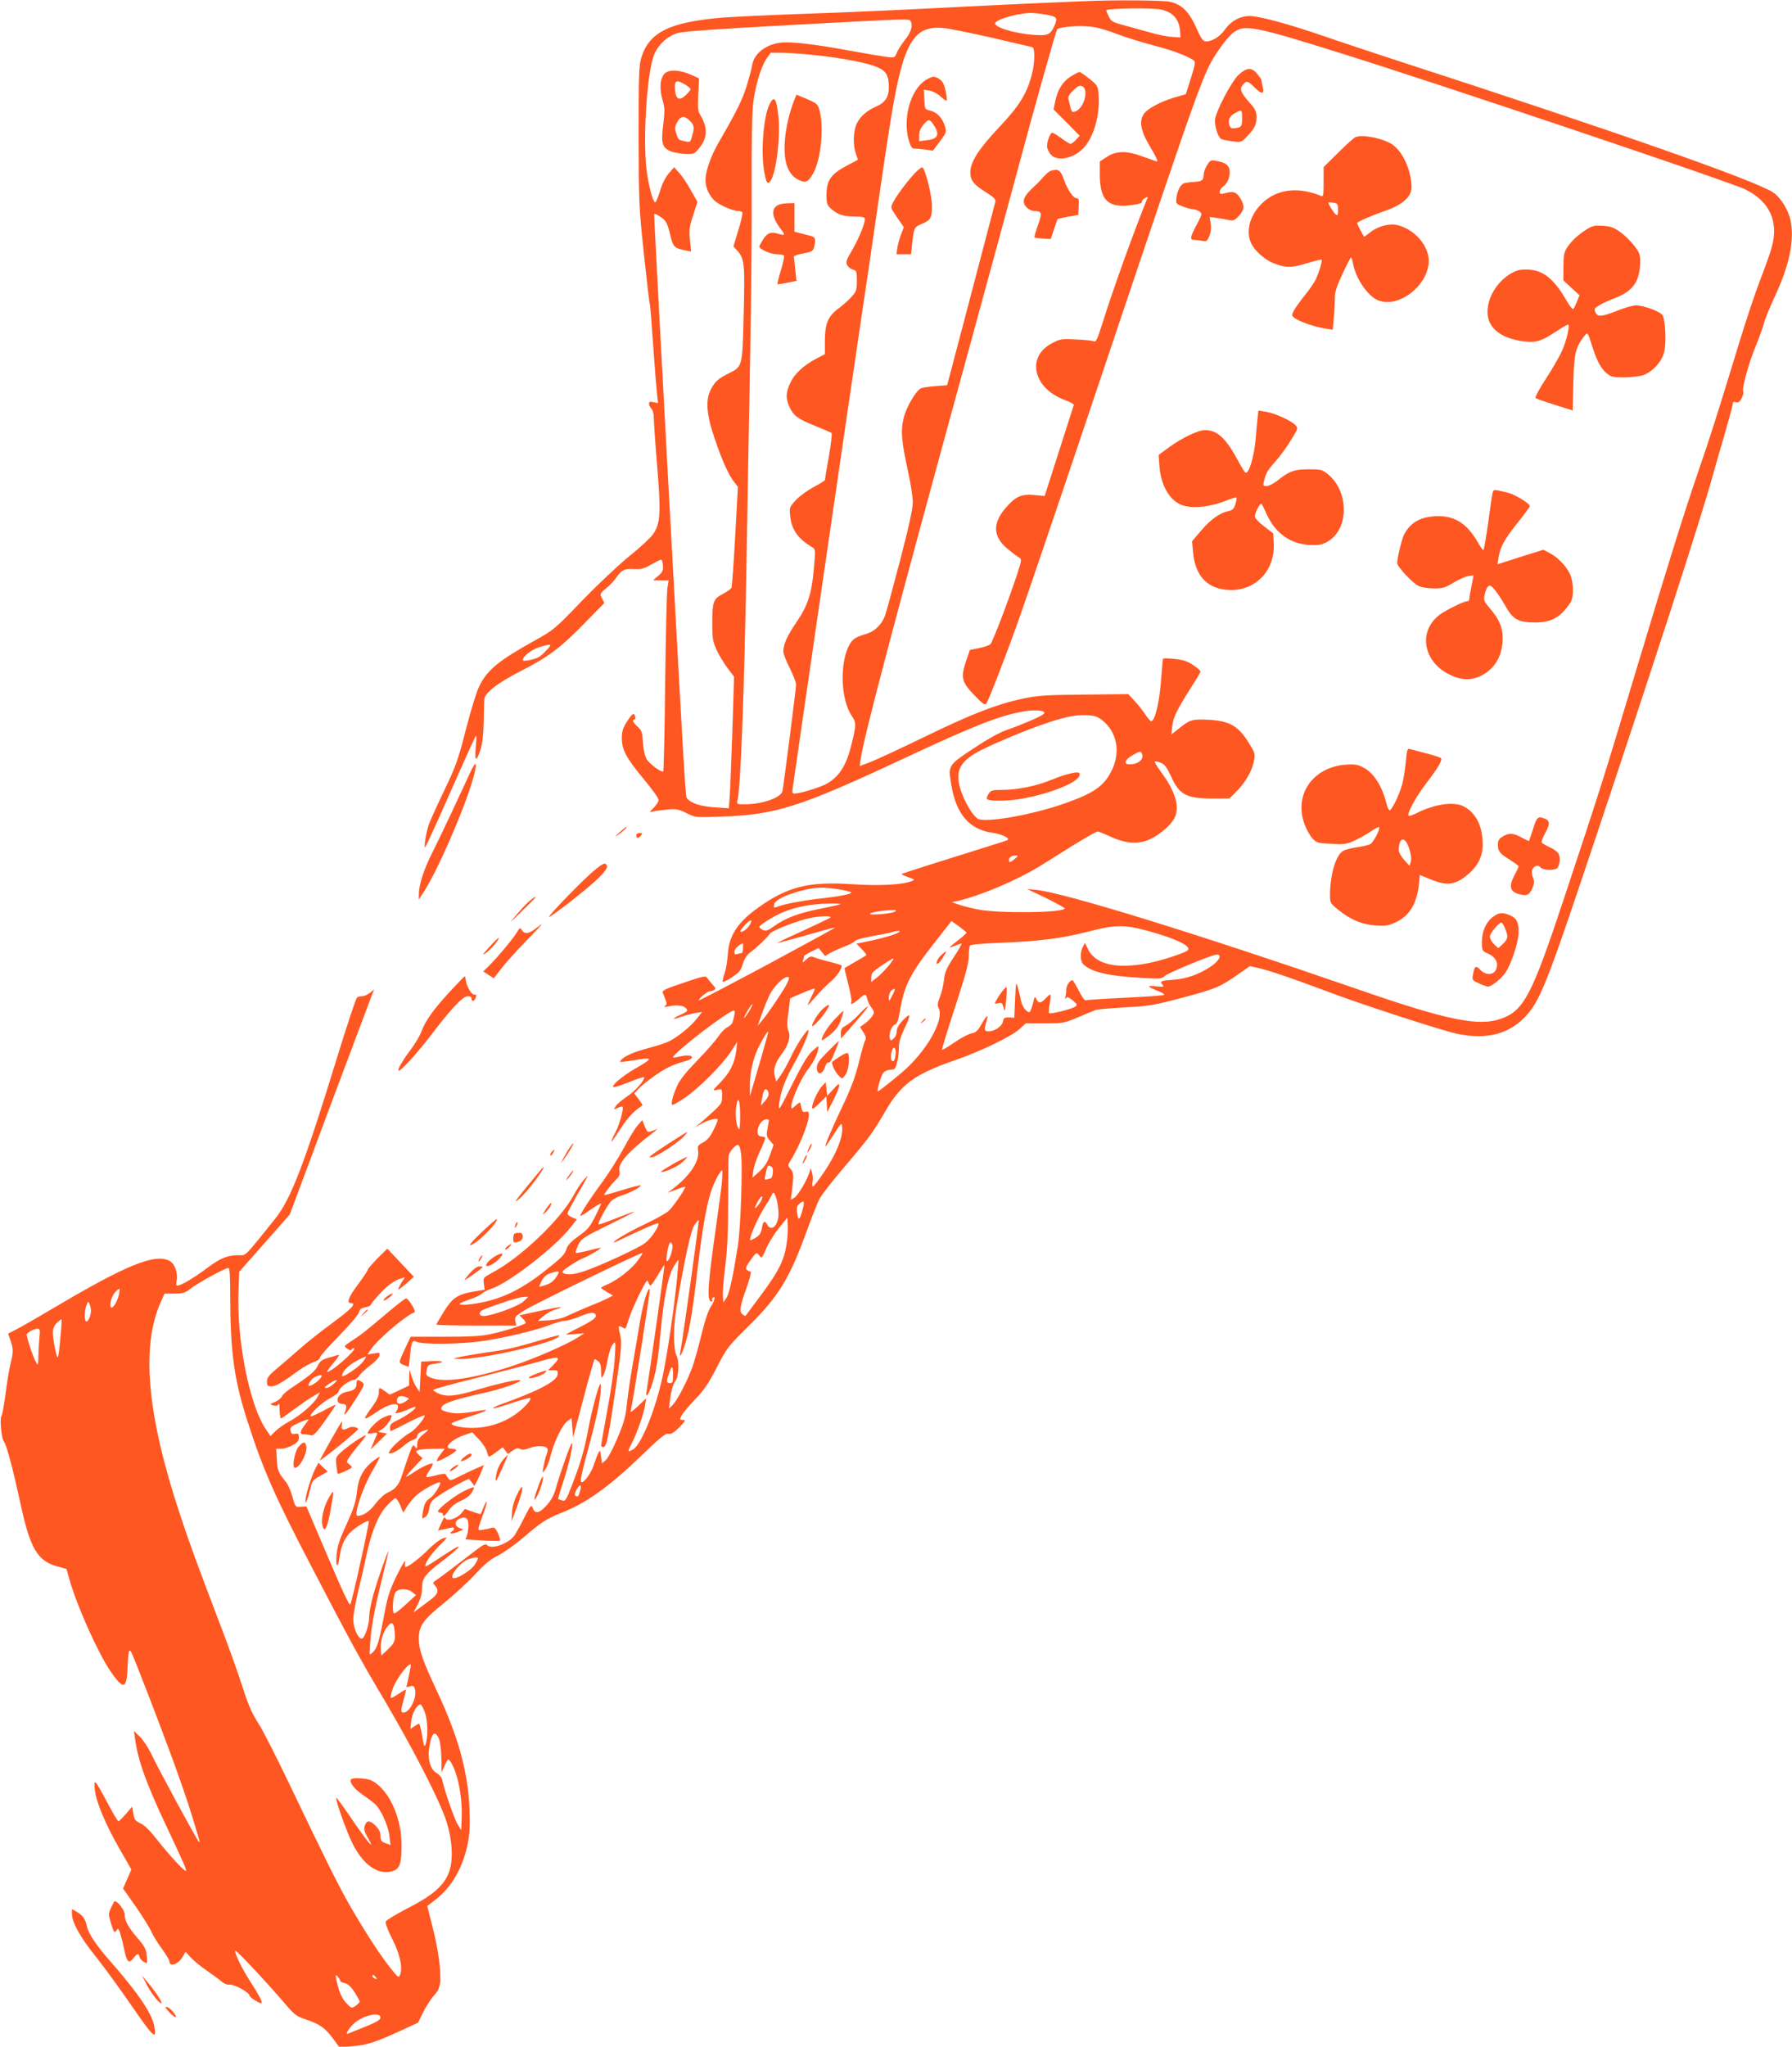 <?xml version="1.0" standalone="no"?>
<!DOCTYPE svg PUBLIC "-//W3C//DTD SVG 20010904//EN"
 "http://www.w3.org/TR/2001/REC-SVG-20010904/DTD/svg10.dtd">
<svg version="1.0" xmlns="http://www.w3.org/2000/svg"
 width="1121pt" height="1280pt" viewBox="0 0 1121 1280"
 preserveAspectRatio="xMidYMid meet">
<g transform="translate(0,1280) scale(0.1,-0.1)"
fill="#ff5722" stroke="none">
<path d="M6790 12793 c-453 -19 -609 -27 -925 -43 -203 -11 -561 -27 -795 -35
-234 -8 -481 -20 -550 -25 -331 -28 -459 -91 -508 -250 -15 -48 -17 -107 -17
-490 1 -420 2 -445 33 -739 18 -167 34 -307 37 -310 2 -4 11 -115 20 -247 9
-131 20 -270 24 -307 l7 -68 -28 6 c-22 5 -28 3 -28 -10 0 -9 7 -23 15 -31 9
-9 15 -33 15 -57 0 -23 9 -159 21 -302 24 -291 21 -357 -25 -425 -14 -21 -81
-84 -149 -138 -70 -57 -198 -178 -296 -279 -169 -176 -175 -181 -294 -248
-229 -127 -301 -186 -350 -289 -16 -32 -53 -153 -83 -270 -49 -192 -62 -227
-138 -386 -46 -96 -89 -191 -95 -211 -16 -48 -30 -139 -22 -139 3 0 76 158
160 350 85 193 157 350 159 350 3 0 2 -34 -2 -76 -8 -88 4 -92 30 -11 11 34
18 94 20 172 1 66 2 128 3 138 2 43 80 104 232 182 172 88 247 144 407 309
l113 115 -15 29 c-15 28 -14 29 27 64 24 19 54 52 67 72 30 43 49 51 112 47
38 -2 58 3 101 28 30 17 58 31 63 31 5 0 10 -17 11 -38 2 -31 -3 -41 -30 -64
l-32 -27 49 -1 49 0 -8 -47 c-4 -27 -10 -294 -14 -595 -3 -300 -9 -549 -12
-552 -10 -10 -86 46 -104 77 -11 19 -20 59 -23 103 -4 65 -8 76 -33 99 -29 25
-37 45 -20 45 5 0 7 9 4 20 -7 26 -19 18 -54 -38 -23 -36 -29 -58 -29 -99 0
-72 27 -123 139 -258 50 -60 91 -117 91 -128 0 -10 -14 -32 -31 -49 -28 -28
-28 -30 -7 -24 13 4 53 9 89 13 59 5 73 3 123 -22 57 -28 57 -28 219 -22 340
11 489 59 1140 363 443 207 598 268 751 295 80 13 147 5 125 -16 -17 -16 -136
-67 -233 -101 -44 -15 -121 -58 -208 -116 -157 -104 -157 -105 -138 -221 30
-187 112 -285 258 -305 56 -8 113 -34 95 -45 -4 -3 -37 -14 -73 -25 -346 -108
-585 -184 -589 -187 -2 -3 9 -9 25 -15 62 -23 60 -21 36 -31 -59 -23 -204 -30
-370 -19 -272 18 -403 -14 -587 -145 -130 -92 -186 -177 -192 -295 -3 -41 -12
-94 -20 -117 -8 -23 -14 -46 -12 -52 2 -5 28 7 58 27 46 31 57 44 68 84 9 31
24 54 44 70 42 30 113 99 125 119 10 18 174 82 252 98 63 13 140 15 126 2 -5
-4 -82 -41 -171 -82 -89 -40 -161 -74 -159 -76 1 -1 81 20 177 47 96 28 178
50 184 50 5 0 -183 -103 -419 -230 -236 -126 -431 -228 -433 -226 -7 7 51 56
66 56 9 0 22 4 29 9 11 7 9 13 -10 33 -12 13 -27 32 -33 41 -9 16 -22 14 -148
-29 -115 -38 -137 -49 -131 -63 28 -68 29 -72 14 -82 -11 -7 -5 -8 20 -3 49
10 89 7 106 -7 21 -18 18 -24 -26 -44 -58 -26 -59 -36 -2 -15 26 9 67 20 91
24 l43 7 -33 -42 c-38 -48 -116 -112 -171 -140 -21 -11 -82 -31 -136 -45 -93
-25 -147 -49 -171 -78 -9 -10 10 -9 89 4 119 20 119 13 -1 -56 -76 -44 -149
-106 -131 -112 9 -3 44 9 140 47 28 11 52 17 52 13 0 -22 -58 -87 -107 -119
-31 -21 -63 -48 -71 -61 -15 -23 -15 -23 11 -11 15 7 29 10 31 8 10 -10 -17
-108 -44 -161 -17 -32 -28 -58 -25 -58 3 0 29 38 59 84 44 68 79 105 135 143
2 1 -9 19 -24 39 l-27 36 28 30 c36 37 135 109 189 135 22 11 64 26 93 34 82
20 59 51 -24 32 -24 -6 -44 -8 -44 -6 0 26 347 293 381 293 9 0 6 -22 -8 -73
-2 -9 -18 -24 -34 -32 -16 -9 -41 -35 -56 -58 -15 -23 -73 -90 -130 -148 -71
-73 -110 -122 -127 -160 -29 -64 -42 -119 -28 -119 5 0 38 19 73 42 85 57 236
207 289 288 l42 65 -6 -55 c-10 -79 -39 -137 -99 -199 -51 -52 -52 -53 -21
-47 31 7 31 7 31 -38 1 -41 -3 -48 -50 -93 -29 -27 -68 -61 -87 -77 l-35 -28
35 20 c48 28 110 44 110 29 0 -7 -13 -37 -28 -67 -19 -39 -38 -61 -64 -75 -32
-17 -36 -23 -31 -50 11 -67 -52 -160 -162 -243 l-30 -22 54 20 c29 12 55 19
57 17 6 -6 -73 -122 -102 -149 -16 -15 -85 -54 -154 -86 -105 -50 -209 -112
-188 -112 3 0 65 29 139 64 74 35 135 60 137 55 7 -18 -44 -94 -84 -124 -41
-31 -276 -140 -382 -176 -59 -20 -108 -24 -130 -10 -10 6 2 18 41 44 30 20 67
41 82 47 34 13 117 61 113 66 -2 1 -37 -6 -77 -17 -41 -10 -77 -17 -80 -14 -2
3 5 25 16 48 20 41 29 47 187 125 91 44 166 83 166 85 0 2 -50 -16 -111 -40
-61 -25 -112 -43 -115 -40 -7 6 54 118 79 145 11 12 43 29 70 37 50 15 122 54
114 62 -3 2 -55 -11 -116 -30 -61 -19 -111 -33 -111 -30 0 9 41 62 71 93 25
24 29 35 24 59 -10 45 53 117 211 238 l29 23 -28 -10 c-38 -13 -36 -15 -54 27
l-15 38 -32 -37 c-17 -20 -55 -83 -85 -140 -30 -56 -89 -150 -131 -208 -78
-105 -140 -201 -140 -214 0 -4 29 13 65 39 36 25 65 42 65 38 0 -4 -17 -42
-38 -83 -32 -63 -46 -81 -102 -120 -43 -31 -68 -56 -75 -77 -14 -42 -24 -52
-146 -149 -125 -97 -234 -154 -360 -184 -89 -21 -186 -27 -159 -10 8 5 38 17
65 26 28 9 59 24 70 34 11 10 36 23 56 29 107 34 396 256 495 381 l43 54 -30
13 c-16 6 -29 17 -29 23 0 6 28 59 61 118 77 133 77 135 40 92 -17 -19 -44
-61 -61 -93 -84 -155 -331 -391 -512 -487 -55 -30 -56 -31 -51 -68 l5 -38 -73
-12 c-97 -17 -129 -39 -183 -126 -25 -41 -46 -76 -46 -80 0 -3 112 -6 250 -6
l250 0 -6 28 c-5 26 0 31 58 68 64 40 730 364 737 358 2 -1 -11 -23 -29 -47
-36 -51 -125 -121 -187 -148 -24 -10 -43 -20 -43 -23 0 -2 17 -14 37 -26 l38
-22 -36 -19 c-20 -10 -71 -32 -112 -48 -41 -17 -99 -42 -129 -56 -37 -19 -75
-28 -123 -32 l-70 -4 33 29 c18 16 51 35 73 41 80 24 31 20 -94 -7 l-127 -28
22 -22 c12 -12 19 -24 16 -27 -11 -12 -147 -54 -222 -69 -54 -12 -134 -16
-286 -16 l-211 0 -34 -72 c-19 -40 -35 -78 -35 -84 0 -7 13 -17 29 -22 l28
-10 7 59 c10 102 14 110 44 97 41 -18 281 -14 412 5 146 22 343 70 424 102 34
14 75 25 89 25 15 0 55 11 89 25 67 27 93 31 103 15 11 -18 -12 -36 -100 -81
-47 -23 -85 -44 -85 -45 0 -1 26 0 58 3 l57 5 -35 -23 c-74 -48 -270 -133
-410 -180 -247 -81 -434 -109 -514 -75 -31 13 -33 17 -27 48 6 30 11 34 49 39
69 9 61 20 -13 17 l-70 -3 -5 -95 -5 -95 -18 27 c-11 15 -25 47 -32 70 l-14
43 -1 -50 -1 -50 -60 -29 -61 -28 -29 21 c-37 27 -39 27 -39 -9 0 -20 -14 -50
-38 -83 -69 -94 -66 -98 25 -37 71 48 133 64 133 33 0 -10 -6 -25 -12 -32 -11
-10 -7 -11 17 -6 17 4 47 15 68 25 20 10 37 14 37 9 0 -13 -69 -61 -118 -83
-32 -15 -42 -25 -42 -43 0 -12 2 -23 4 -23 2 0 50 23 105 52 56 28 103 49 106
46 10 -9 -57 -90 -87 -106 -39 -21 -116 -89 -130 -115 -9 -18 -8 -19 18 -13
15 4 45 23 66 41 21 19 49 37 63 41 15 4 25 13 25 24 0 11 12 22 31 29 47 16
47 14 6 -20 -28 -23 -37 -38 -37 -62 -1 -29 -2 -30 -14 -14 -12 16 -16 10 -39
-55 -14 -40 -33 -96 -42 -124 -18 -59 -43 -89 -89 -108 -20 -8 -52 -38 -76
-69 -36 -49 -78 -77 -113 -77 -27 0 31 175 92 280 27 46 48 86 46 89 -2 2 -22
-11 -45 -29 -55 -44 -87 -102 -95 -175 -9 -81 -19 -113 -75 -235 -36 -79 -50
-122 -54 -173 -8 -78 8 -92 18 -15 9 66 30 116 64 151 31 33 110 82 119 74 5
-6 -100 -483 -115 -520 -5 -13 -46 74 -141 297 l-134 315 -35 -2 c-34 -2 -35
-2 -52 62 -10 35 -27 75 -39 90 -50 62 -56 75 -59 143 l-4 68 32 0 c18 0 50
10 71 22 30 17 39 28 39 48 0 23 -4 27 -24 23 -18 -4 -24 0 -28 19 -4 22 2 28
54 51 32 14 58 23 58 20 0 -2 -11 -19 -25 -37 -31 -41 -32 -56 -2 -56 12 0 31
-3 42 -6 16 -4 33 13 88 90 37 52 67 97 67 100 0 3 -34 -13 -76 -36 -41 -22
-77 -38 -80 -35 -11 11 69 86 121 113 32 17 55 36 55 45 0 19 68 69 93 69 9 0
24 12 34 26 9 14 40 43 68 64 29 21 55 48 58 61 5 20 3 21 -34 15 l-41 -7 23
33 c47 67 220 213 272 231 13 4 -37 87 -53 87 -5 0 -51 -35 -101 -77 -156
-131 -172 -145 -232 -184 -57 -37 -58 -38 -35 -53 17 -12 24 -13 29 -4 5 7 11
9 15 6 12 -13 -142 -148 -169 -148 -5 0 12 25 39 56 34 41 42 55 27 50 -11 -4
-40 -12 -64 -19 -34 -10 -48 -20 -60 -46 -16 -35 -49 -63 -156 -134 -35 -23
-66 -49 -69 -59 -3 -10 -22 -26 -42 -35 -36 -15 -36 -16 -12 -22 18 -5 27 -3
32 8 4 9 7 -8 7 -36 1 -29 4 -53 9 -53 4 0 39 24 77 53 39 29 92 66 119 82
l48 28 -16 -30 c-21 -41 -107 -115 -175 -152 -31 -16 -70 -44 -88 -61 l-31
-31 -29 43 c-104 154 -184 565 -171 873 l5 112 158 179 158 179 248 665 c137
366 256 682 264 703 l16 39 -27 -21 c-15 -12 -36 -21 -48 -21 -11 0 -26 -4
-32 -8 -7 -4 -62 -170 -123 -368 -205 -669 -292 -895 -389 -1015 -199 -248
-180 -229 -229 -229 -71 0 -115 -18 -200 -82 -77 -58 -161 -108 -183 -108 -8
0 -9 11 -5 29 10 48 -11 109 -45 126 -90 47 -268 -25 -711 -287 -108 -64 -219
-128 -247 -142 l-51 -26 14 -41 c19 -52 19 -77 1 -148 -8 -31 -22 -114 -31
-186 -9 -71 -21 -135 -26 -141 -12 -14 1 -146 16 -160 15 -16 56 -169 105
-396 59 -272 105 -350 228 -384 l58 -16 19 -67 c44 -159 178 -458 255 -571 81
-119 103 -116 108 18 4 103 9 125 23 100 17 -31 185 -466 273 -709 72 -200 98
-280 152 -464 4 -14 3 -17 -4 -10 -13 13 -253 455 -297 549 -19 39 -51 87 -71
106 l-36 35 7 -50 c19 -137 69 -277 197 -548 113 -240 129 -277 120 -277 -13
0 -105 101 -177 192 -46 59 -81 94 -106 105 -33 16 -39 23 -45 62 l-7 43 -39
-46 c-22 -25 -43 -46 -47 -46 -4 0 -36 53 -70 118 -78 146 -85 153 -78 82 7
-76 65 -216 154 -371 l75 -131 -26 -59 -26 -60 79 -112 c43 -62 87 -132 98
-158 11 -25 41 -73 67 -108 25 -35 46 -69 46 -77 0 -38 56 -19 83 29 l18 31
32 -36 c18 -19 64 -57 102 -83 39 -27 80 -57 93 -69 14 -12 34 -20 50 -18 28
3 122 -49 122 -67 0 -12 69 -55 76 -48 7 7 -17 52 -72 138 -51 78 -97 174 -92
189 3 10 216 -218 330 -353 40 -46 58 -59 110 -76 89 -30 120 -52 169 -117
l42 -57 81 6 c88 6 148 26 311 101 l100 46 33 67 c19 38 49 84 67 103 23 25
34 48 38 79 8 68 -11 212 -48 353 l-32 128 53 41 c100 77 170 200 200 349 13
67 15 114 11 220 -11 237 -71 451 -204 735 -89 189 -113 259 -113 328 0 79 29
119 158 222 61 50 149 130 193 178 62 67 98 96 148 121 36 19 107 69 156 111
111 96 144 117 242 156 154 61 298 165 500 360 115 111 146 136 165 132 17 -3
34 7 68 41 39 41 42 46 22 46 -21 0 -22 1 -8 28 8 15 46 60 84 100 56 58 84
99 136 200 63 123 71 132 197 257 192 190 257 296 369 605 29 80 63 165 75
190 13 25 81 113 152 196 155 182 183 219 258 349 101 175 184 236 440 325
157 54 352 148 402 194 l40 36 118 0 c114 0 120 1 209 38 50 22 100 42 111 46
11 4 94 11 185 16 153 9 179 13 366 63 205 55 228 65 351 152 l62 43 58 -13
c72 -17 213 -66 403 -137 222 -85 745 -255 839 -274 182 -36 316 -2 420 105
94 99 134 198 421 1056 385 1151 684 2073 754 2330 19 66 54 191 80 278 25 87
46 165 46 173 0 11 6 13 19 9 15 -5 24 1 36 25 9 17 13 35 10 40 -10 17 33
177 79 287 24 60 47 124 51 143 4 19 33 91 65 160 94 201 127 357 101 482 -14
66 -62 143 -108 174 -113 76 -999 386 -2373 832 -135 44 -331 109 -435 145
-217 75 -407 127 -468 127 -59 0 -118 -32 -155 -86 -33 -46 -87 -78 -124 -72
-14 2 -29 26 -54 83 -43 99 -92 149 -165 164 -45 10 -348 12 -529 4z m474 -53
c74 -17 112 -60 118 -134 l3 -40 -49 3 c-27 1 -81 11 -120 22 -39 11 -114 31
-167 46 -90 24 -98 28 -113 60 -9 18 -16 36 -16 38 0 13 290 18 344 5z m-730
-30 c75 -12 83 -20 66 -62 -22 -54 -39 -68 -86 -68 -114 0 -269 37 -288 69
-15 23 122 66 219 70 17 0 57 -3 89 -9z m-839 -40 c17 -28 6 -69 -32 -117 -22
-28 -46 -65 -53 -83 -13 -32 -14 -32 -64 -26 -28 4 -136 22 -241 41 -224 41
-361 56 -424 48 -93 -12 -165 -70 -176 -141 -3 -20 -19 -80 -35 -132 -27 -86
-59 -151 -172 -347 -43 -74 -74 -153 -83 -214 -8 -53 11 -109 52 -151 27 -28
117 -68 153 -68 10 0 21 -4 24 -9 3 -5 -8 -55 -25 -110 l-31 -102 20 -22 c50
-55 52 -77 44 -412 -8 -321 -7 -317 -95 -361 -66 -33 -84 -50 -110 -99 -35
-67 -28 -157 23 -306 47 -140 88 -230 123 -274 l23 -30 -17 -308 c-9 -169 -20
-314 -23 -322 -3 -8 -28 -26 -55 -40 -59 -30 -66 -48 -65 -195 0 -82 3 -103
27 -155 15 -33 46 -83 68 -113 l41 -54 -11 -351 c-7 -194 -14 -379 -17 -412
l-5 -60 -87 6 c-85 5 -148 25 -172 54 -13 16 -7 -85 -125 2079 -47 863 -84
1573 -83 1577 2 5 20 -3 41 -18 37 -26 41 -35 67 -140 12 -46 25 -57 84 -68
l39 -8 -7 72 c-6 62 -4 82 20 155 l27 84 -43 75 c-23 42 -56 90 -73 108 l-30
33 -34 -39 c-20 -24 -41 -64 -53 -106 -12 -38 -25 -71 -30 -74 -11 -7 -35 72
-51 170 -29 170 -8 588 36 733 22 74 85 136 157 156 37 10 248 25 693 49 742
40 752 40 760 27z m1285 -80 c63 -24 173 -58 244 -76 114 -30 204 -64 244 -92
11 -7 8 -28 -18 -110 l-32 -101 -72 -21 c-86 -26 -161 -66 -187 -98 -35 -45
-26 -105 31 -202 45 -77 56 -100 47 -100 -2 0 -41 14 -88 31 -103 38 -166 37
-228 -4 l-41 -27 0 -83 c1 -158 50 -207 189 -191 51 6 75 13 74 21 -2 7 7 18
19 24 17 9 20 9 15 -2 -86 -212 -214 -568 -282 -785 -31 -98 -39 -115 -53
-108 -9 4 -60 9 -112 11 -90 5 -98 3 -150 -24 -162 -85 -117 -282 82 -355 32
-11 57 -26 55 -32 -2 -6 -44 -136 -93 -290 l-89 -278 -63 6 c-80 7 -113 -6
-170 -68 -98 -106 -95 -194 11 -277 27 -22 56 -43 65 -48 14 -8 12 -19 -15
-102 -53 -161 -153 -423 -167 -437 -7 -8 -40 -19 -71 -25 l-58 -12 -25 -73
c-33 -101 -27 -126 53 -210 53 -55 66 -64 75 -52 17 26 125 304 210 545 45
127 257 750 470 1385 688 2047 676 2013 775 2159 27 41 67 89 88 105 70 56
127 45 697 -134 601 -188 2428 -803 2509 -845 151 -76 207 -197 166 -355 -9
-36 -41 -126 -70 -200 -29 -74 -85 -241 -125 -370 -156 -511 -192 -623 -265
-835 -94 -273 -196 -602 -409 -1310 -178 -593 -209 -692 -431 -1360 -201 -606
-251 -702 -389 -754 -142 -53 -337 -14 -899 181 -998 345 -1837 605 -2017 623
l-55 5 118 -56 c64 -32 117 -61 117 -65 0 -28 -417 -33 -546 -6 -45 9 -99 23
-120 31 l-39 14 30 6 c148 34 374 129 526 223 35 22 127 79 203 127 77 47 145
86 152 86 6 0 43 -15 80 -32 98 -46 182 -50 255 -13 59 29 123 85 145 127 36
69 8 167 -80 286 -26 35 -45 66 -42 69 3 3 19 0 37 -7 24 -10 38 -28 64 -84
53 -117 95 -139 257 -140 l108 0 35 34 c59 57 104 131 117 191 11 55 11 56
-25 115 -68 112 -121 144 -248 152 -109 6 -124 2 -189 -50 l-53 -42 6 52 c7
57 29 103 120 246 32 49 57 93 57 97 0 4 -20 22 -45 39 -35 24 -61 33 -116 39
-38 4 -72 5 -73 2 -2 -3 -7 -53 -11 -111 -10 -154 -39 -280 -64 -280 -5 0 -21
19 -36 41 -15 23 -45 61 -67 85 l-40 43 -276 -3 c-238 -2 -291 -6 -378 -24
-169 -36 -326 -97 -624 -242 -157 -76 -311 -148 -344 -159 l-58 -22 6 45 c22
145 205 839 674 2551 110 402 246 901 302 1110 101 379 246 894 253 902 12 12
103 22 172 19 64 -3 103 -12 195 -46z m-775 -26 c132 -31 246 -57 253 -59 17
-6 16 -97 -3 -170 -31 -120 -78 -197 -205 -331 -128 -136 -180 -217 -180 -281
0 -51 19 -76 97 -125 53 -34 64 -45 59 -62 -3 -12 -72 -274 -153 -583 l-148
-562 -75 -6 c-41 -3 -82 -9 -90 -14 -31 -16 -90 -117 -106 -181 -21 -82 -15
-150 25 -332 17 -76 31 -165 31 -198 0 -42 -23 -148 -80 -367 -45 -170 -86
-323 -93 -341 -20 -57 -64 -100 -117 -116 -71 -21 -88 -33 -110 -75 -58 -115
-50 -335 17 -436 30 -45 30 -54 1 -175 -32 -133 -73 -201 -152 -249 -32 -20
-151 -58 -196 -63 -22 -3 -25 0 -22 27 6 50 379 2608 427 2926 25 163 72 484
105 715 33 230 72 487 86 569 76 459 139 566 324 550 36 -3 173 -31 305 -61z
m-1105 -109 c172 -18 324 -48 388 -75 57 -25 72 -51 72 -130 0 -57 -25 -93
-78 -116 -57 -24 -103 -63 -123 -108 -22 -48 -24 -134 -5 -188 l13 -37 -66
-35 c-105 -55 -131 -93 -131 -191 0 -43 5 -59 23 -75 41 -40 80 -54 149 -54
57 -1 68 -4 68 -18 0 -29 -38 -120 -80 -193 -34 -58 -40 -73 -31 -92 6 -12 22
-25 36 -29 23 -6 25 -10 25 -70 0 -56 -3 -67 -31 -98 -17 -20 -53 -52 -81 -73
-68 -50 -87 -94 -88 -203 l0 -85 -54 -28 c-79 -42 -136 -94 -162 -151 -29 -61
-30 -97 -5 -152 25 -54 53 -75 164 -119 50 -20 95 -40 99 -43 4 -4 -4 -70 -17
-147 -14 -77 -25 -143 -25 -147 0 -4 -31 -23 -70 -44 -38 -20 -88 -56 -111
-81 -41 -44 -41 -47 -36 -101 9 -86 50 -143 142 -197 16 -10 16 -20 6 -132
-14 -159 -37 -228 -110 -336 -57 -83 -81 -137 -81 -183 0 -12 18 -58 40 -102
22 -44 40 -90 40 -103 0 -25 -78 -629 -85 -666 -9 -42 -127 -83 -236 -83 -50
0 -51 0 -45 28 20 98 41 648 56 1497 5 308 15 866 22 1240 7 374 12 869 10
1100 -1 263 2 455 9 515 13 112 48 230 84 283 l26 37 72 0 c40 0 133 -7 207
-15z m-1681 -3721 c-18 -20 -41 -40 -50 -44 -26 -15 -99 -29 -99 -19 0 23 53
66 102 81 79 24 86 22 47 -18z m3478 -440 c89 -72 113 -193 61 -305 -49 -104
-111 -148 -299 -214 -194 -68 -461 -117 -534 -99 -33 8 -97 115 -120 199 -30
108 4 169 133 234 82 42 255 114 358 151 150 54 224 70 296 67 57 -2 72 -7
105 -33z m247 -209 c13 -35 -24 -65 -80 -65 -38 0 -26 31 21 57 48 27 51 27
59 8z m-799 -659 c-25 -20 -31 -22 -33 -9 -5 18 15 33 43 33 17 0 16 -3 -10
-24z m-1102 -187 c40 -7 76 -15 81 -19 10 -10 -68 -26 -199 -40 -109 -13 -214
-33 -258 -49 -26 -10 -28 -9 -25 11 4 28 69 61 172 88 84 22 132 24 229 9z
m16 -93 c-2 -3 -61 -16 -131 -30 -138 -28 -214 -57 -287 -109 -38 -28 -50 -31
-68 -23 -13 6 -23 14 -23 18 0 13 91 70 153 95 78 32 180 51 281 52 44 1 77
-1 75 -3z m337 -48 c-23 -13 -165 -24 -153 -12 8 9 80 21 137 22 30 1 32 0 16
-10z m-905 -81 c-14 -25 -50 -52 -59 -43 -3 4 10 22 28 41 36 38 51 39 31 2z
m1355 -48 c2 -4 -21 -25 -51 -48 -30 -23 -55 -44 -55 -46 0 -2 16 3 36 11 20
8 38 14 39 12 2 -2 -20 -41 -50 -86 -44 -67 -55 -93 -60 -140 -3 -31 -14 -79
-25 -106 -15 -37 -17 -53 -9 -69 40 -74 -79 -280 -237 -411 -119 -98 -144
-117 -144 -109 1 30 24 101 37 115 9 10 29 18 44 18 25 0 30 5 40 43 7 23 12
64 12 91 -1 36 9 68 33 120 45 92 43 108 -6 57 -28 -28 -40 -50 -40 -69 0 -16
-8 -37 -19 -46 -17 -16 -19 -16 -25 0 -9 24 12 81 32 86 13 4 21 24 31 82 27
163 64 236 215 428 l108 138 45 -32 c24 -18 46 -36 49 -39z m1150 5 c181 -51
271 -99 227 -122 -44 -23 -168 -62 -243 -76 -200 -38 -329 -7 -375 90 l-18 37
-13 -24 c-19 -35 -17 -93 4 -111 55 -49 157 -72 365 -84 112 -6 129 -5 140 10
13 17 299 136 328 136 36 0 16 -40 -39 -76 -68 -46 -150 -75 -227 -81 -84 -6
-91 -9 -74 -30 13 -15 9 -16 -39 -11 -61 6 -58 -2 13 -30 30 -12 44 -22 35
-25 -8 -3 -118 -11 -245 -17 -126 -6 -236 -13 -243 -16 -7 -2 -25 23 -44 61
-18 36 -36 65 -39 65 -17 0 -39 -34 -39 -60 0 -16 -3 -37 -6 -47 -4 -13 -3
-14 4 -5 7 10 16 7 42 -14 29 -25 31 -29 15 -40 -21 -15 -154 -48 -162 -40 -4
3 -2 31 4 61 5 30 7 55 3 55 -4 0 -17 -11 -30 -25 -29 -31 -44 -32 -57 -3 -9
20 -11 17 -22 -30 -7 -28 -17 -52 -22 -52 -19 0 -47 39 -53 76 -4 22 -13 57
-19 79 -11 38 -12 33 -17 -75 l-5 -115 -33 2 c-28 1 -34 -3 -38 -26 -6 -30
-52 -61 -90 -61 -27 0 -29 9 -14 59 15 52 6 48 -29 -12 -25 -45 -37 -55 -64
-60 -18 -3 -66 -28 -106 -56 -41 -28 -76 -49 -78 -47 -3 2 34 122 81 266 66
202 86 275 86 319 0 31 4 61 8 67 4 7 75 13 189 18 235 8 388 28 548 69 176
46 229 46 391 1z m-1591 -13 c-34 -15 -125 -39 -224 -58 l-24 -4 33 -34 c19
-19 32 -37 29 -39 -2 -2 -33 -21 -69 -41 -36 -21 -66 -39 -67 -39 -1 -1 9 -46
23 -100 14 -54 23 -105 20 -112 -8 -21 6 -16 44 16 42 37 46 37 55 3 3 -15 15
-40 27 -55 18 -27 19 -30 4 -53 -9 -14 -29 -34 -46 -46 l-30 -22 21 -33 c15
-24 18 -38 11 -51 -6 -10 -24 -73 -40 -140 -23 -92 -49 -161 -106 -280 -68
-144 -110 -243 -102 -243 2 0 25 34 52 76 48 75 49 76 52 44 6 -59 -34 -161
-105 -268 -37 -56 -72 -102 -77 -102 -5 0 -6 13 -3 29 3 15 2 41 -3 57 l-9 29
-7 -25 c-15 -50 -70 -143 -93 -159 l-24 -15 8 64 c11 90 10 108 -11 131 -16
18 -16 23 -4 42 58 91 120 243 120 295 0 19 -4 23 -20 19 -16 -4 -21 1 -26 21
-3 15 -7 31 -8 35 -1 5 -14 -3 -29 -17 -24 -22 -27 -23 -27 -6 0 41 65 185
106 235 36 45 64 105 64 140 0 5 -18 -9 -41 -30 -29 -28 -65 -90 -125 -210
-81 -162 -85 -167 -80 -119 7 71 37 153 94 253 48 84 97 199 89 208 -9 8 -78
-97 -108 -164 -18 -37 -45 -88 -62 -113 l-31 -44 -8 29 c-13 46 -1 86 42 143
44 59 58 111 41 148 -8 19 -8 47 1 113 l11 88 75 32 c41 18 76 30 78 28 2 -2
-7 -26 -21 -52 -13 -27 -23 -50 -22 -51 1 -2 24 23 51 54 27 31 68 73 91 92
42 35 81 95 67 104 -4 2 -36 12 -72 21 -36 8 -78 21 -93 27 -24 9 -31 8 -54
-13 -21 -20 -25 -21 -20 -6 4 10 7 22 7 27 0 4 21 17 46 29 l45 22 20 -25 20
-25 32 19 c18 10 58 28 89 40 32 12 61 27 65 34 5 8 51 21 103 30 52 9 109 20
125 25 53 16 73 11 30 -8z m-957 -91 c-1 -16 -4 -30 -7 -30 -3 0 -16 -3 -27
-6 -17 -5 -21 -1 -20 16 1 16 32 46 53 50 1 0 1 -13 1 -30z m907 -114 c-20
-24 -52 -56 -71 -71 l-34 -26 0 23 c0 13 4 28 8 35 9 14 126 93 131 88 2 -2
-13 -24 -34 -49z m-629 -101 c-16 -37 -117 -188 -161 -240 l-25 -30 26 75 c15
41 37 96 50 121 24 49 85 109 109 109 14 0 14 -4 1 -35z m655 -82 c-20 -38
-20 -38 -21 -9 0 16 8 34 17 42 26 18 27 11 4 -33z m-885 -80 c-8 -16 -22 -37
-31 -48 -15 -19 -16 -19 -4 5 16 32 40 70 45 70 3 0 -2 -12 -10 -27z m54 -348
l-59 -200 0 65 c-1 81 21 174 55 243 31 60 55 99 60 95 1 -2 -24 -93 -56 -203z
m853 70 c-3 -43 -12 -60 -24 -48 -14 14 0 85 15 80 6 -2 10 -17 9 -32z m-795
-252 c2 -12 -8 -33 -23 -49 l-26 -29 6 35 c11 58 16 71 28 67 7 -2 13 -13 15
-24z m-178 -140 c0 -65 -3 -93 -10 -83 -15 24 -22 89 -15 136 11 77 25 48 25
-53z m180 -30 c-1 -5 -5 -28 -9 -53 -8 -39 -6 -48 14 -72 l24 -28 -22 -63
c-17 -47 -33 -73 -66 -103 l-44 -39 6 47 c4 26 23 81 43 123 20 42 34 78 31
81 -2 3 -14 6 -26 7 -46 3 -13 107 34 107 8 0 15 -3 15 -7z m-174 -210 c10
-85 -3 -464 -20 -573 -33 -206 -54 -300 -72 -327 l-19 -28 -3 43 c-2 24 5 107
15 185 13 105 18 211 18 407 0 146 1 272 3 281 3 23 41 69 57 69 9 0 16 -19
21 -57z m192 -81 c13 -9 6 -72 -8 -72 -5 0 -15 -3 -23 -6 -11 -4 -14 0 -12 13
16 80 17 81 43 65z m-312 -94 c-4 -40 -20 -163 -36 -273 -53 -369 -60 -475
-29 -475 6 0 8 4 4 9 -3 5 -1 12 5 16 18 11 10 -22 -14 -58 -15 -22 -37 -87
-57 -169 -17 -73 -43 -164 -56 -203 -33 -91 -98 -216 -127 -244 l-22 -21 10
74 c6 41 18 82 27 93 25 28 31 126 11 165 -21 42 -21 187 1 313 51 297 89 472
110 502 12 18 25 33 28 33 4 0 -98 -735 -115 -823 -11 -54 11 -17 32 55 28 95
46 205 77 473 29 246 56 395 85 480 19 56 56 125 67 125 3 0 2 -33 -1 -72z
m343 -112 c6 -25 11 -64 11 -88 0 -71 -45 -114 -70 -68 -16 30 -27 24 -34 -20
-5 -31 -14 -45 -38 -60 -18 -11 -33 -18 -35 -16 -9 9 45 135 87 202 28 43 50
82 50 86 0 4 4 8 9 8 5 0 14 -20 20 -44z m-110 -25 c-31 -42 -35 -31 -7 18 13
23 24 35 26 26 2 -8 -7 -28 -19 -44z m271 -38 c-18 -66 -26 -71 -33 -21 -5 36
-3 46 15 61 29 24 33 15 18 -40z m-100 -217 c-15 -98 -51 -170 -160 -316 -51
-69 -94 -127 -96 -129 -2 -2 -11 2 -20 10 -21 17 -15 50 27 168 19 54 30 96
24 98 -37 13 -37 20 0 72 37 51 37 51 54 30 17 -21 17 -20 44 43 15 35 51 93
80 128 l52 65 3 -49 c2 -26 -2 -80 -8 -120z m-714 -1 c7 -18 -17 -97 -32 -102
-7 -2 -7 15 0 57 10 59 21 75 32 45z m28 -222 c-18 -180 -60 -467 -89 -601
-46 -213 -135 -431 -187 -458 -34 -18 -34 -16 -4 44 33 65 72 178 81 232 l7
45 -52 -50 c-31 -29 -50 -42 -45 -30 9 25 125 759 120 763 -12 12 -40 -79 -61
-201 -13 -78 -35 -207 -49 -287 -14 -80 -29 -185 -34 -235 -7 -73 -18 -113
-59 -210 -28 -67 -61 -128 -74 -138 l-23 -19 -5 43 c-5 39 -6 42 -16 24 -6
-11 -19 -45 -29 -75 -16 -51 -58 -110 -77 -110 -12 0 -2 49 53 253 49 180 74
313 67 358 -4 31 -52 -139 -78 -278 -23 -126 -50 -218 -102 -351 -36 -94 -42
-102 -61 -96 -12 4 -24 8 -25 9 -2 2 12 50 31 107 34 103 64 234 55 244 -6 5
-73 -185 -103 -290 -12 -42 -30 -73 -60 -105 -45 -48 -69 -50 -84 -9 -7 20
-13 13 -51 -62 -23 -47 -51 -97 -62 -113 -36 -50 -139 -88 -168 -62 -14 12
-23 8 -77 -33 -147 -113 -220 -168 -243 -183 -24 -16 -25 -17 -7 -37 24 -26
16 -53 -26 -84 -18 -13 -49 -37 -71 -53 l-39 -29 27 52 c18 35 26 67 26 101 0
61 20 87 129 170 129 99 135 120 12 38 -63 -42 -116 -75 -118 -73 -11 11 27
70 80 124 61 61 61 62 27 51 -19 -7 -59 -38 -89 -68 -52 -53 -127 -111 -144
-111 -5 0 -6 15 -2 33 3 18 -18 -17 -49 -78 -44 -89 -59 -131 -76 -220 -35
-187 -49 -238 -72 -262 -12 -13 -23 -21 -25 -19 -2 2 1 56 7 121 8 76 29 188
61 316 27 109 49 201 49 206 -1 16 -71 -184 -95 -272 -14 -49 -25 -108 -25
-129 0 -59 -30 -147 -49 -144 -24 5 -51 68 -51 121 0 26 13 102 29 170 17 67
40 167 51 222 34 157 75 257 127 315 25 27 50 50 56 50 7 0 20 -20 31 -45 l18
-45 27 42 c15 24 43 56 61 71 34 29 122 77 140 77 17 0 -31 -80 -58 -98 -29
-19 -38 -36 -47 -90 -7 -42 -6 -43 14 -30 13 8 23 28 27 56 6 38 12 47 63 81
31 21 85 53 120 71 l64 32 18 -23 17 -22 15 29 c8 16 22 45 30 66 l15 36 -55
-24 c-30 -13 -77 -36 -105 -50 -49 -25 -52 -25 -64 -9 -8 10 -15 21 -16 26 -2
4 -28 1 -58 -7 -30 -8 -58 -13 -62 -12 -5 2 3 20 18 41 14 21 24 41 21 43 -8
8 -73 -22 -122 -56 -25 -17 -45 -28 -45 -25 0 3 23 31 52 61 l51 54 -23 22
c-22 21 -22 22 -4 29 10 4 52 8 93 8 l73 1 -27 -36 c-15 -19 -25 -38 -22 -41
9 -8 127 59 121 68 -3 5 -16 9 -30 9 -55 0 -4 55 77 84 l53 18 43 -45 c24 -26
46 -60 49 -77 4 -16 10 -30 13 -30 4 0 25 13 47 30 l39 29 16 -21 16 -21 30
21 c22 15 33 18 47 10 13 -7 30 -5 62 7 43 16 97 14 109 -5 3 -5 0 -21 -6 -37
-6 -15 -14 -48 -19 -73 -8 -44 -8 -45 9 -23 10 12 26 52 35 88 22 88 71 190
104 216 l27 21 5 -61 5 -61 65 245 c35 135 67 245 70 245 3 0 13 -7 23 -14 12
-9 17 -28 17 -62 1 -47 1 -48 15 -24 8 14 20 57 26 97 7 39 21 82 32 95 18 23
19 22 13 -82 -3 -58 -23 -203 -46 -323 -22 -121 -40 -223 -40 -228 0 -5 6 -9
14 -9 20 0 32 56 77 365 35 241 40 287 30 328 -15 66 -14 70 10 57 25 -14 21
-18 42 50 9 30 39 100 66 155 42 84 51 96 56 78 4 -13 11 -23 14 -23 4 0 25
29 46 65 21 36 39 64 41 62 3 -3 -93 -676 -111 -785 -10 -54 11 -29 34 41 27
83 37 149 56 352 16 176 43 312 71 368 15 29 34 57 38 57 1 0 -3 -57 -10 -127z
m-2794 -95 c1 -355 24 -525 107 -783 98 -305 172 -473 400 -910 245 -471 305
-581 459 -840 181 -307 341 -619 385 -751 42 -130 47 -261 11 -339 -35 -76
-103 -133 -252 -209 -72 -37 -134 -75 -137 -83 -4 -9 14 -57 40 -108 49 -96
67 -179 50 -224 -9 -22 -11 -21 -60 40 -66 83 -163 233 -253 389 -76 133 -151
284 -381 765 -79 165 -166 337 -195 381 -39 61 -62 115 -94 215 -23 73 -78
228 -122 344 -168 441 -217 575 -271 740 -207 624 -246 1051 -122 1331 l24 54
62 0 c53 0 66 4 100 30 42 34 217 130 237 130 9 0 12 -41 12 -172z m2051 135
c-22 -40 -39 -56 -76 -69 -22 -7 -40 -12 -41 -11 -1 1 5 17 14 36 12 23 28 39
52 47 51 18 63 17 51 -3z m-2746 -125 c-13 -62 -55 -114 -55 -69 0 41 31 94
58 100 2 1 0 -14 -3 -31z m2530 -47 c-31 -30 -199 -91 -250 -91 -34 0 -32 28
3 41 93 37 221 78 247 78 l30 1 -30 -29z m-2706 -58 c1 -29 -19 -74 -30 -67
-13 7 -11 68 2 101 10 26 12 27 19 8 5 -11 9 -30 9 -42z m-193 -188 c-13 -131
-15 -132 -36 -27 -16 83 -13 110 16 139 14 14 27 23 29 21 2 -2 -2 -62 -9
-133z m-130 14 c-3 -34 -6 -87 -6 -118 -1 -45 -3 -52 -11 -37 -23 38 -67 173
-61 183 11 15 45 32 66 33 17 0 18 -6 12 -61z m2018 -153 c-27 -31 -124 -95
-124 -81 0 26 37 66 87 92 32 18 59 30 62 28 2 -2 -9 -20 -25 -39z m1226 25
c0 -5 -14 -23 -31 -40 l-31 -31 32 0 c28 0 31 -3 28 -26 -5 -43 -118 -102
-366 -191 -23 -9 -40 -18 -38 -21 3 -2 55 12 116 33 61 20 114 35 117 32 11
-11 -45 -70 -101 -108 -76 -51 -169 -79 -261 -79 -73 0 -143 16 -128 30 4 4
53 22 108 40 124 40 138 51 43 34 -40 -7 -91 -13 -114 -13 -43 -1 -104 16
-104 28 0 32 61 54 290 105 107 25 236 73 198 75 -27 2 -146 -26 -258 -59
-134 -41 -194 -47 -243 -27 -20 9 -37 20 -37 24 0 5 116 37 258 72 141 36 309
79 372 97 123 35 150 39 150 25z m720 -101 c0 -44 -2 -50 -21 -50 -22 0 -22
14 1 75 14 38 20 31 20 -25z m-2214 -29 c-25 -26 -66 -47 -66 -34 0 15 25 45
43 53 43 17 51 11 23 -19z m91 -26 c-15 -14 -35 -25 -44 -25 -19 0 -14 6 24
31 41 26 52 22 20 -6z m457 -84 c18 -7 18 -8 -5 -24 -38 -27 -66 -18 -53 17 7
17 27 19 58 7z m1086 -582 c-11 -38 -15 -43 -29 -34 -8 4 -6 16 4 36 21 39 36
38 25 -2z m-640 -425 c0 -4 -9 -22 -21 -41 -19 -30 -100 -83 -129 -83 -39 0
34 97 90 119 29 11 60 14 60 5z m-410 -212 l22 -18 -62 -57 c-33 -31 -67 -57
-73 -57 -15 0 -11 95 5 128 14 28 75 31 108 4z m-116 -214 c3 -13 6 -41 6 -62
0 -33 -7 -45 -42 -80 l-43 -40 -3 36 c-4 48 13 109 39 142 25 32 35 33 43 4z
m106 -245 c-1 -5 -7 -36 -14 -71 l-14 -64 24 6 c19 5 25 2 30 -20 13 -51 -33
-144 -71 -144 -19 0 -19 11 0 80 8 30 15 58 15 62 0 4 -20 -7 -45 -24 -25 -17
-47 -29 -50 -26 -3 3 2 29 12 57 22 65 114 182 113 144z m87 -290 c19 -51 22
-157 5 -202 -7 -20 -11 -12 -21 52 -7 42 -16 77 -20 77 -3 0 -17 -8 -30 -17
l-24 -16 6 53 c6 49 36 100 58 100 4 0 16 -21 26 -47z m89 -168 c8 -20 14 -70
15 -122 l1 -88 20 44 c19 42 21 44 34 26 45 -61 78 -222 72 -355 l-3 -75 -22
35 c-20 31 -84 216 -97 280 -3 14 -19 32 -35 42 -37 20 -56 81 -47 151 14 99
36 122 62 62z m-616 -1516 c0 -3 12 -9 28 -12 18 -4 37 -21 60 -56 17 -27 32
-54 32 -59 0 -5 -12 -17 -26 -27 -25 -16 -26 -16 -58 18 -21 22 -39 57 -49 94
-21 75 -22 95 -2 69 8 -11 15 -23 15 -27z m220 26 c11 -13 10 -14 -4 -9 -9 3
-16 10 -16 15 0 13 6 11 20 -6z m30 -253 c0 -14 -24 -28 -97 -58 -54 -21 -101
-40 -105 -42 -18 -8 -6 17 25 52 50 57 177 91 177 48z"/>
<path d="M4161 12343 c-31 -26 -38 -93 -17 -167 15 -50 15 -69 5 -156 -15
-116 -7 -143 46 -166 19 -8 60 -15 91 -17 53 -2 58 0 85 33 56 67 59 130 9
212 -14 23 -16 46 -12 128 l5 100 -49 22 c-70 31 -133 35 -163 11z m127 -73
c17 -11 32 -23 32 -28 0 -5 -14 -21 -30 -37 -41 -39 -64 -26 -68 39 -4 54 11
59 66 26z m27 -225 c28 -27 30 -42 14 -98 -10 -36 -12 -38 -42 -31 -43 9 -44
9 -57 50 -10 31 -9 41 6 70 22 40 46 43 79 9z"/>
<path d="M7749 12333 c-46 -42 -149 -239 -149 -287 0 -43 21 -106 39 -115 9
-5 41 -11 71 -15 54 -7 56 -6 91 31 48 50 59 73 59 122 0 34 -7 49 -44 90 -55
62 -64 86 -40 112 23 26 29 24 70 -16 47 -47 65 -47 53 3 -5 20 -9 40 -9 44 0
3 -12 20 -26 37 -34 41 -64 40 -115 -6z m21 -273 c0 -52 -4 -58 -49 -62 -19
-2 -26 3 -31 22 -9 32 3 56 38 74 40 22 42 21 42 -34z"/>
<path d="M6697 12321 c-51 -33 -82 -84 -97 -159 l-9 -47 82 -82 81 -82 -24
-26 c-13 -14 -28 -25 -33 -25 -5 0 -31 16 -57 35 -26 19 -52 35 -58 35 -12 0
-32 -53 -32 -85 0 -12 9 -34 21 -49 40 -51 153 -27 214 46 62 74 98 209 87
333 -4 47 -8 53 -58 93 -29 23 -57 42 -61 42 -5 0 -30 -13 -56 -29z m93 -102
c0 -59 -39 -119 -79 -119 -5 0 -12 15 -16 33 -4 17 -9 40 -12 50 -3 12 8 30
32 53 30 28 40 32 56 24 12 -7 19 -21 19 -41z"/>
<path d="M8480 11943 c-8 -3 -57 -46 -107 -96 l-93 -92 0 -93 c0 -86 -2 -93
-17 -87 -138 57 -266 44 -358 -37 -77 -68 -111 -165 -85 -243 18 -55 86 -118
154 -144 73 -27 104 -27 206 4 46 14 85 23 87 21 7 -6 -18 -88 -38 -127 -10
-20 -41 -65 -70 -100 -28 -35 -58 -77 -66 -93 -14 -28 -14 -30 7 -46 30 -22
132 -57 191 -65 l46 -7 6 69 c4 37 7 93 7 123 0 44 9 74 48 157 26 56 50 102
53 103 4 0 9 -17 13 -37 15 -93 94 -208 159 -232 142 -54 340 123 312 277 -16
86 -95 168 -188 193 -52 14 -125 -4 -173 -42 -20 -16 -38 -29 -40 -29 -4 0
-44 77 -44 85 0 8 87 46 184 80 101 36 156 86 156 143 -1 105 -54 224 -121
269 -58 38 -181 63 -229 46z m-110 -455 c0 -36 -2 -39 -16 -27 -13 11 -44 61
-44 72 0 2 14 2 30 -1 28 -4 30 -7 30 -44z"/>
<path d="M7551 11767 c-12 -19 -21 -45 -21 -58 0 -36 -11 -44 -60 -47 -25 -1
-53 -5 -63 -8 -22 -7 -44 -49 -48 -94 -4 -33 -2 -35 41 -52 25 -9 54 -17 66
-17 11 -1 28 -7 38 -14 17 -13 17 -17 -18 -82 -41 -77 -44 -95 -17 -95 10 0
33 -3 50 -6 28 -6 32 -4 46 30 10 24 13 50 9 78 l-7 41 44 -6 c24 -3 59 -9 76
-13 28 -6 37 -2 63 26 35 38 37 63 10 108 -25 41 -43 48 -92 35 -34 -9 -38 -8
-38 8 0 9 11 26 26 36 28 21 45 77 33 110 -9 26 -31 38 -81 47 -33 6 -38 4
-57 -27z"/>
<path d="M6574 11732 c-12 -4 -34 -23 -50 -42 -16 -19 -48 -51 -71 -72 -52
-49 -62 -82 -32 -114 12 -13 34 -24 48 -24 49 0 52 -10 24 -88 -14 -40 -24
-74 -22 -76 2 -3 26 -6 53 -8 l49 -3 20 60 c11 33 21 62 23 64 2 3 32 9 67 16
l62 11 3 52 c2 41 0 52 -12 52 -22 0 -58 52 -81 118 -21 59 -35 68 -81 54z"/>
<path d="M9920 11362 c-53 -34 -96 -75 -121 -117 -15 -23 -19 -50 -19 -114 l0
-85 51 -47 50 -46 -16 -39 c-9 -22 -19 -42 -23 -46 -5 -5 -26 22 -47 60 -79
134 -147 186 -246 186 -45 1 -65 -5 -105 -29 -61 -39 -109 -101 -129 -170 -38
-130 34 -220 197 -247 89 -14 123 -6 212 52 42 28 80 50 85 50 14 0 -9 -101
-39 -167 -16 -35 -61 -113 -101 -174 -41 -63 -68 -114 -63 -118 5 -5 59 -24
121 -43 l111 -35 4 171 c4 181 14 224 67 292 23 29 22 30 51 -61 31 -96 54
-138 90 -169 28 -23 40 -26 107 -26 42 0 94 6 117 12 57 17 119 82 135 141 16
54 10 201 -8 234 -12 24 -117 63 -168 63 -18 0 -65 -13 -105 -29 -110 -43
-133 -45 -147 -15 -10 22 -8 26 22 44 17 11 63 32 100 46 115 44 157 107 157
232 0 42 -6 56 -39 98 -21 27 -60 65 -87 84 -40 28 -59 35 -109 38 -53 3 -65
0 -105 -26z"/>
<path d="M7866 10179 c-3 -30 -8 -85 -11 -124 -11 -117 -43 -223 -65 -210 -5
3 -25 36 -45 73 -75 141 -130 192 -207 192 -43 0 -144 -48 -226 -108 l-64 -47
5 -72 c9 -115 60 -208 134 -239 64 -28 178 -17 291 28 29 11 55 19 57 16 2 -2
-1 -20 -7 -41 -9 -29 -17 -37 -42 -43 -55 -11 -111 -51 -171 -121 l-58 -68 6
-66 c13 -156 95 -238 238 -239 159 0 275 125 267 291 l-3 63 -57 44 c-37 28
-58 51 -58 64 0 20 30 78 40 78 3 0 18 -30 34 -66 53 -118 146 -185 267 -192
52 -3 74 0 107 17 140 71 145 315 9 425 -36 29 -44 31 -120 31 -91 0 -123 -12
-195 -70 -24 -19 -55 -35 -68 -35 -22 0 -24 3 -18 28 13 52 24 72 62 114 46
52 78 96 121 167 31 51 31 54 15 72 -26 28 -131 76 -186 84 l-46 7 -6 -53z"/>
<path d="M9337 9717 c-3 -12 -16 -97 -28 -189 -13 -93 -26 -168 -30 -168 -4 0
-19 21 -34 48 -67 116 -142 165 -250 164 -104 -1 -172 -38 -212 -115 -14 -28
-42 -145 -43 -178 0 -23 100 -130 137 -145 18 -8 61 -14 95 -14 54 0 70 5 120
36 32 19 73 38 92 41 l34 5 -14 -73 c-8 -41 -14 -77 -14 -81 0 -5 -6 -8 -12
-8 -21 0 -136 -57 -174 -86 -132 -101 -103 -288 58 -370 78 -39 136 -42 203
-10 87 43 135 127 135 235 0 68 -22 119 -79 185 -36 42 -41 53 -35 80 9 44 23
68 37 63 15 -4 59 -64 100 -137 43 -74 78 -92 175 -93 105 -1 164 31 225 123
20 29 22 105 5 162 -15 50 -75 118 -130 147 l-43 23 -144 -45 -143 -46 6 42
c11 67 38 116 119 217 42 52 77 100 77 105 0 16 -93 73 -136 83 -92 23 -92 23
-97 -1z"/>
<path d="M8795 8043 c-4 -43 -13 -105 -21 -138 -15 -63 -63 -166 -80 -172 -6
-2 -16 20 -23 49 -27 106 -80 187 -144 219 -33 17 -53 21 -107 17 -208 -15
-328 -188 -259 -374 12 -31 33 -70 48 -86 25 -28 32 -31 118 -35 82 -5 96 -3
146 20 31 14 77 40 102 57 26 18 49 30 52 27 9 -10 -35 -95 -55 -106 -11 -6
-49 -15 -85 -20 -35 -5 -74 -15 -86 -23 -45 -27 -81 -150 -81 -275 0 -50 1
-52 53 -94 77 -62 148 -91 234 -97 64 -4 79 -1 128 22 84 41 127 114 141 235
l6 59 44 -18 c117 -51 169 -48 244 11 73 58 105 118 105 199 -1 115 -42 197
-119 237 -62 32 -182 15 -298 -44 -33 -16 -48 -19 -48 -11 0 29 52 121 114
202 74 97 102 145 89 156 -4 3 -46 17 -93 29 -47 12 -92 24 -102 27 -14 4 -17
-7 -23 -73z m19 -547 c12 -35 16 -64 12 -83 l-8 -28 -34 37 c-19 21 -34 48
-34 60 1 84 38 92 64 14z"/>
<path d="M9590 7615 c-13 -41 -25 -75 -26 -75 -2 0 -25 11 -51 25 -50 27 -77
27 -120 -1 -16 -10 -23 -24 -23 -47 0 -41 11 -55 78 -96 28 -18 52 -36 52 -39
0 -4 -12 -30 -27 -57 -35 -68 -28 -100 26 -116 51 -15 68 -8 87 37 12 29 13
42 4 65 -7 15 -9 36 -6 47 9 27 38 37 52 18 11 -16 68 -22 98 -10 21 8 31 66
16 94 -6 12 -31 31 -55 41 -24 11 -47 24 -50 30 -4 5 5 30 19 55 33 59 33 82
0 94 -44 17 -50 12 -74 -65z"/>
<path d="M9342 7068 c-45 -32 -72 -92 -72 -160 0 -54 1 -55 39 -72 48 -22 67
-58 50 -98 -15 -38 -65 -39 -99 -3 -28 29 -36 24 -45 -27 -7 -37 -6 -38 36
-58 24 -11 50 -20 58 -20 20 0 76 44 106 84 36 47 85 196 85 257 0 63 -13 87
-55 105 -47 19 -65 18 -103 -8z m73 -74 c21 -51 19 -66 -13 -97 l-29 -27 -26
24 c-15 14 -27 35 -27 48 0 21 55 88 72 88 4 0 15 -16 23 -36z"/>
<path d="M5792 12300 c-96 -59 -147 -241 -107 -378 13 -43 20 -52 39 -52 13 0
43 -3 68 -6 l44 -6 43 57 c42 56 43 59 32 96 -16 51 -48 86 -91 97 -35 8 -35
9 -38 70 l-3 61 36 -6 c20 -3 50 -19 66 -34 17 -16 35 -29 39 -29 9 0 -6 83
-20 110 -11 21 -41 40 -62 40 -7 0 -28 -9 -46 -20z m46 -277 c43 -64 32 -92
-41 -100 l-47 -6 0 36 c0 24 9 46 26 66 32 38 38 38 62 4z"/>
<path d="M5719 11713 c-51 -56 -109 -134 -133 -180 -16 -32 -16 -32 26 -93
l42 -61 -18 -47 c-10 -26 -20 -64 -23 -84 l-5 -38 45 0 46 0 6 58 c12 106 14
111 53 128 64 26 72 40 72 115 0 63 -38 220 -59 242 -4 4 -28 -14 -52 -40z"/>
<path d="M4966 12167 c-61 -160 -76 -342 -35 -424 17 -35 35 -53 63 -67 46
-23 61 -16 93 40 48 84 68 286 40 392 -11 41 -16 45 -78 72 l-67 28 -16 -41z"/>
<path d="M4814 12148 c-38 -74 -56 -299 -33 -424 13 -71 21 -82 41 -52 35 54
61 277 47 403 -12 112 -26 130 -55 73z"/>
<path d="M4873 11520 c-52 -21 -48 -76 13 -155 29 -38 26 -40 -25 -25 -41 12
-65 1 -91 -43 -11 -18 -20 -35 -20 -39 0 -16 71 -48 108 -48 22 0 43 -4 46 -9
3 -5 -5 -46 -19 -91 -14 -46 -23 -85 -22 -87 2 -2 30 2 61 9 l58 11 -7 71 c-4
39 -8 75 -9 81 0 5 26 14 59 20 50 9 60 14 66 35 14 51 10 68 -18 74 -16 4
-45 12 -65 17 l-38 10 0 89 0 90 -37 -1 c-21 0 -48 -4 -60 -9z"/>
<path d="M6670 7956 c-25 -7 -74 -25 -109 -39 -80 -33 -202 -57 -292 -57 -62
0 -70 -2 -85 -25 -9 -14 -14 -29 -10 -32 14 -15 126 -14 213 1 179 31 354 101
366 146 6 24 -13 25 -83 6z"/>
<path d="M5886 6825 c-26 -24 -39 -68 -13 -47 13 11 51 72 44 72 -2 0 -16 -11
-31 -25z"/>
<path d="M5769 6413 c-13 -16 -12 -17 4 -4 9 7 17 15 17 17 0 8 -8 3 -21 -13z"/>
<path d="M6268 6598 c-14 -18 -30 -43 -37 -56 -11 -21 -10 -22 13 -16 22 5 26
2 34 -28 8 -30 9 -25 16 45 4 43 6 81 3 83 -2 3 -15 -10 -29 -28z"/>
<path d="M5151 6494 c-28 -23 -71 -90 -71 -110 0 -13 51 40 82 84 36 52 32 62
-11 26z"/>
<path d="M5372 6455 c-28 -30 -65 -61 -82 -70 -24 -12 -30 -22 -30 -48 l1 -32
32 36 c103 118 139 160 135 164 -2 3 -28 -20 -56 -50z"/>
<path d="M5221 6425 c-46 -48 -89 -120 -79 -131 2 -2 26 15 53 37 36 30 53 53
66 92 10 28 16 53 15 55 -2 1 -26 -23 -55 -53z"/>
<path d="M5177 6222 c-55 -55 -67 -73 -67 -100 0 -47 34 -45 50 3 6 19 16 33
20 30 5 -3 14 3 19 13 13 25 52 122 48 122 -1 0 -33 -30 -70 -68z"/>
<path d="M5254 6193 c-21 -14 -43 -29 -47 -33 -10 -9 18 -68 44 -92 17 -17 19
-16 38 11 22 30 30 124 13 135 -5 3 -26 -7 -48 -21z"/>
<path d="M5143 6008 c-26 -27 -62 -105 -63 -133 0 -15 9 -11 44 24 l45 44 3
-49 3 -49 38 74 c20 40 37 82 37 92 0 15 -9 9 -37 -23 l-38 -41 -5 42 -5 43
-22 -24z"/>
<path d="M5062 5625 c-17 -37 -14 -45 4 -12 9 16 14 31 11 33 -2 2 -9 -7 -15
-21z"/>
<path d="M5032 5555 c-17 -37 -14 -45 4 -12 9 16 14 31 11 33 -2 2 -9 -7 -15
-21z"/>
<path d="M2906 3689 c-15 -12 -25 -23 -22 -26 7 -7 66 26 66 37 0 16 -15 12
-44 -11z"/>
<path d="M3146 3670 c-14 -17 -30 -47 -36 -68 -10 -39 -13 -69 -5 -61 7 8 75
159 71 159 -2 0 -16 -14 -30 -30z"/>
<path d="M2830 3620 c-14 -11 -20 -20 -14 -20 7 0 22 9 35 20 31 25 12 26 -21
0z"/>
<path d="M3372 3518 c-11 -29 -23 -64 -26 -78 -14 -52 24 13 40 68 21 71 11
78 -14 10z"/>
<path d="M3236 3456 c-19 -38 -31 -78 -33 -115 l-3 -56 35 95 c43 115 44 161
1 76z"/>
<path d="M2905 3476 c-53 -24 -165 -111 -165 -127 0 -5 7 -9 15 -9 8 0 15 -4
15 -10 0 -20 15 -9 38 25 15 23 41 44 75 59 34 15 58 34 70 55 22 37 17 38
-48 7z"/>
<path d="M3024 3371 c-9 -22 -17 -41 -18 -41 -1 0 -24 7 -50 16 l-48 17 -22
-27 c-25 -31 -86 -52 -97 -34 -9 15 -9 14 -32 -35 l-17 -39 32 7 c18 4 41 9
51 11 18 6 24 -11 7 -21 -27 -17 -5 -21 31 -7 42 16 42 16 15 25 -33 11 -34
44 -2 59 39 17 56 4 56 -41 0 -22 -4 -51 -9 -64 l-9 -24 105 -7 c59 -3 109 -4
111 -1 3 3 -3 23 -13 46 -16 33 -22 39 -39 34 -12 -4 -36 -9 -55 -12 -38 -6
-38 -12 5 107 26 71 24 96 -2 31z"/>
<path d="M2195 1671 c-10 -18 21 -59 72 -94 26 -18 59 -42 74 -55 39 -32 87
-136 95 -204 l7 -57 -32 12 c-26 10 -31 17 -31 45 0 24 -9 42 -29 63 -37 36
-57 37 -69 2 -7 -23 -4 -36 16 -71 53 -93 10 -44 -88 98 -56 83 -104 149 -107
147 -7 -8 66 -216 102 -286 65 -131 157 -197 243 -175 52 13 64 44 64 163 0
159 -64 316 -158 387 -27 21 -50 29 -94 32 -37 3 -60 0 -65 -7z"/>
<path d="M3351 4207 c-30 -11 -49 -23 -42 -25 18 -6 89 18 102 35 15 17 6 15
-60 -10z"/>
<path d="M2942 7970 c-84 -183 -190 -407 -238 -503 -53 -104 -84 -201 -84
-262 l0 -30 24 36 c86 127 261 527 316 722 28 102 20 119 -18 37z"/>
<path d="M3875 7594 c-31 -27 -33 -31 -9 -15 28 18 62 51 53 51 -2 0 -22 -16
-44 -36z"/>
<path d="M3980 7575 c0 -8 4 -15 9 -15 5 0 14 7 21 15 10 13 9 15 -9 15 -12 0
-21 -6 -21 -15z"/>
<path d="M3723 7361 c-73 -59 -323 -317 -284 -294 63 38 256 192 310 247 36
36 52 60 48 70 -9 24 -20 20 -74 -23z"/>
<path d="M3312 7165 c-17 -14 -54 -53 -83 -88 -49 -58 -47 -56 34 23 48 46 87
86 87 87 0 7 -11 1 -38 -22z"/>
<path d="M3355 6996 c-46 -36 -71 -40 -88 -16 -14 21 -15 20 -34 -12 -24 -39
-124 -159 -174 -208 l-36 -35 33 -22 33 -21 47 61 c26 34 95 110 153 170 58
59 103 107 100 107 -2 0 -17 -11 -34 -24z"/>
<path d="M3060 6876 c-43 -47 -48 -55 -22 -37 32 22 88 88 81 95 -2 2 -29 -24
-59 -58z"/>
<path d="M2811 6595 c-104 -114 -149 -177 -175 -247 -9 -25 -39 -75 -65 -110
-50 -66 -86 -127 -78 -134 9 -9 123 116 210 231 120 158 193 235 224 235 14 0
23 -6 23 -15 0 -20 16 -19 24 1 8 22 8 24 -9 24 -16 0 -47 53 -51 89 -2 13 -4
24 -6 25 -2 2 -45 -43 -97 -99z"/>
<path d="M4183 5649 c-126 -83 -139 -94 -99 -85 33 8 161 92 195 130 14 14 22
26 19 26 -3 0 -55 -32 -115 -71z"/>
<path d="M3557 5613 c-13 -21 -29 -49 -36 -63 l-12 -25 18 24 c28 38 65 101
59 101 -3 0 -16 -17 -29 -37z"/>
<path d="M3450 5595 c-7 -9 -10 -18 -7 -21 3 -3 10 4 17 15 13 25 8 27 -10 6z"/>
<path d="M4213 5522 c-45 -26 -80 -48 -78 -50 10 -10 104 32 133 59 19 17 32
32 30 34 -1 1 -40 -18 -85 -43z"/>
<path d="M3320 5408 c-102 -124 -113 -140 -70 -104 44 36 165 197 148 196 -2
0 -37 -41 -78 -92z"/>
<path d="M3560 5450 c-12 -16 -19 -30 -16 -30 2 0 14 14 26 30 12 17 19 30 16
30 -2 0 -14 -13 -26 -30z"/>
<path d="M3415 5238 c-24 -37 -25 -40 -6 -23 25 22 45 54 38 61 -2 2 -17 -15
-32 -38z"/>
<path d="M3022 5102 c-83 -78 -105 -109 -54 -77 52 33 151 139 140 150 -2 3
-41 -30 -86 -73z"/>
<path d="M3226 5145 c-9 -26 -7 -32 5 -12 6 10 9 21 6 23 -2 3 -7 -2 -11 -11z"/>
<path d="M3217 5083 c-9 -9 -9 -53 1 -53 32 1 52 15 52 36 0 18 -5 24 -23 24
-13 0 -27 -3 -30 -7z"/>
<path d="M3174 5006 c-10 -8 -16 -17 -13 -20 3 -3 14 3 24 14 21 23 17 26 -11
6z"/>
<path d="M2361 4930 c-33 -34 -61 -66 -61 -72 0 -5 -27 -46 -60 -90 -59 -78
-74 -118 -45 -118 37 0 6 -34 -112 -121 -71 -52 -164 -125 -207 -164 -44 -38
-108 -94 -143 -123 -51 -43 -63 -58 -63 -82 0 -26 4 -30 28 -30 28 0 64 21
172 100 30 22 72 45 93 52 21 6 37 18 37 26 0 8 54 70 119 136 68 69 122 133
126 148 5 20 15 28 41 32 19 4 34 11 34 16 0 4 23 33 51 64 51 56 95 88 138
101 l24 7 -23 -36 c-12 -21 -21 -39 -19 -41 2 -2 25 16 51 38 l47 42 -83 88
-83 88 -62 -61z"/>
<path d="M3095 4942 c-34 -21 -60 -50 -53 -58 10 -9 53 14 82 45 34 35 19 42
-29 13z"/>
<path d="M3000 4930 c-6 -11 -8 -20 -6 -20 3 0 10 9 16 20 6 11 8 20 6 20 -3
0 -10 -9 -16 -20z"/>
<path d="M2935 4833 c-22 -26 -33 -43 -25 -38 30 18 110 77 110 81 0 2 -10 4
-22 4 -15 -1 -38 -18 -63 -47z"/>
<path d="M2419 4691 c-13 -11 -22 -22 -19 -24 3 -3 19 6 35 19 17 13 25 24 19
24 -7 0 -22 -9 -35 -19z"/>
<path d="M2274 4588 l-19 -23 23 19 c21 18 27 26 19 26 -2 0 -12 -10 -23 -22z"/>
<path d="M3400 4424 c-181 -54 -226 -64 -363 -83 -78 -12 -155 -25 -172 -30
l-30 -9 39 -1 c134 -3 577 96 620 139 14 14 3 12 -94 -16z"/>
<path d="M2230 4146 c0 -30 -15 -42 -63 -51 -39 -8 -63 -35 -53 -61 3 -8 14
-14 25 -14 27 0 33 -13 21 -45 -17 -45 6 -18 66 76 55 87 57 92 39 105 -27 20
-35 17 -35 -10z"/>
<path d="M2388 3930 c-33 -18 -88 -76 -88 -93 0 -4 14 -4 32 0 25 5 30 3 26
-8 -4 -8 -14 -32 -23 -54 l-17 -40 52 50 51 50 -28 5 -28 6 28 18 c24 16 57
63 57 81 0 10 -25 4 -62 -15z"/>
<path d="M2070 3794 c-36 -64 -67 -121 -69 -126 -2 -6 51 34 118 88 66 54 121
102 121 106 0 13 -39 19 -59 9 -34 -19 -49 -14 -43 14 2 14 3 25 1 25 -2 0
-33 -52 -69 -116z"/>
<path d="M2225 3788 c-33 -22 -75 -54 -93 -71 -32 -30 -33 -35 -28 -81 3 -27
7 -51 9 -53 3 -2 25 6 50 18 45 22 45 22 24 39 -21 17 -21 18 -2 46 10 16 38
53 63 82 25 29 43 54 41 56 -2 2 -31 -14 -64 -36z"/>
<path d="M1870 3755 c-27 -29 -46 -135 -25 -135 31 0 80 97 71 136 -8 30 -17
30 -46 -1z"/>
<path d="M1972 3614 c-25 -49 -62 -169 -61 -198 0 -19 1 -19 10 4 6 14 15 47
21 73 9 43 15 51 59 76 l49 28 -29 27 -29 28 -20 -38z"/>
<path d="M2060 3438 c-32 -51 -52 -132 -44 -173 10 -57 31 -25 49 75 27 151
27 150 -5 98z"/>
<path d="M695 870 c-18 -39 -17 -42 0 -101 17 -54 20 -59 32 -44 11 17 13 16
23 -9 5 -15 17 -59 25 -99 19 -89 29 -101 59 -64 26 32 32 33 39 8 2 -10 15
-24 27 -31 22 -12 23 -12 18 38 -4 42 -13 59 -55 108 -60 69 -83 112 -83 152
0 25 -43 82 -62 82 -3 0 -13 -18 -23 -40z"/>
<path d="M450 829 c0 -51 56 -151 151 -268 48 -60 148 -197 223 -306 137 -199
158 -218 141 -127 -14 80 -105 213 -274 405 -86 97 -139 176 -147 219 -9 45
-26 70 -63 91 l-31 18 0 -32z"/>
<path d="M920 384 c29 -57 90 -130 90 -108 0 12 -47 82 -89 130 l-33 39 32
-61z"/>
<path d="M1059 216 c19 -20 37 -33 40 -31 8 9 -35 60 -55 63 -15 3 -11 -4 15
-32z"/>
</g>
</svg>
